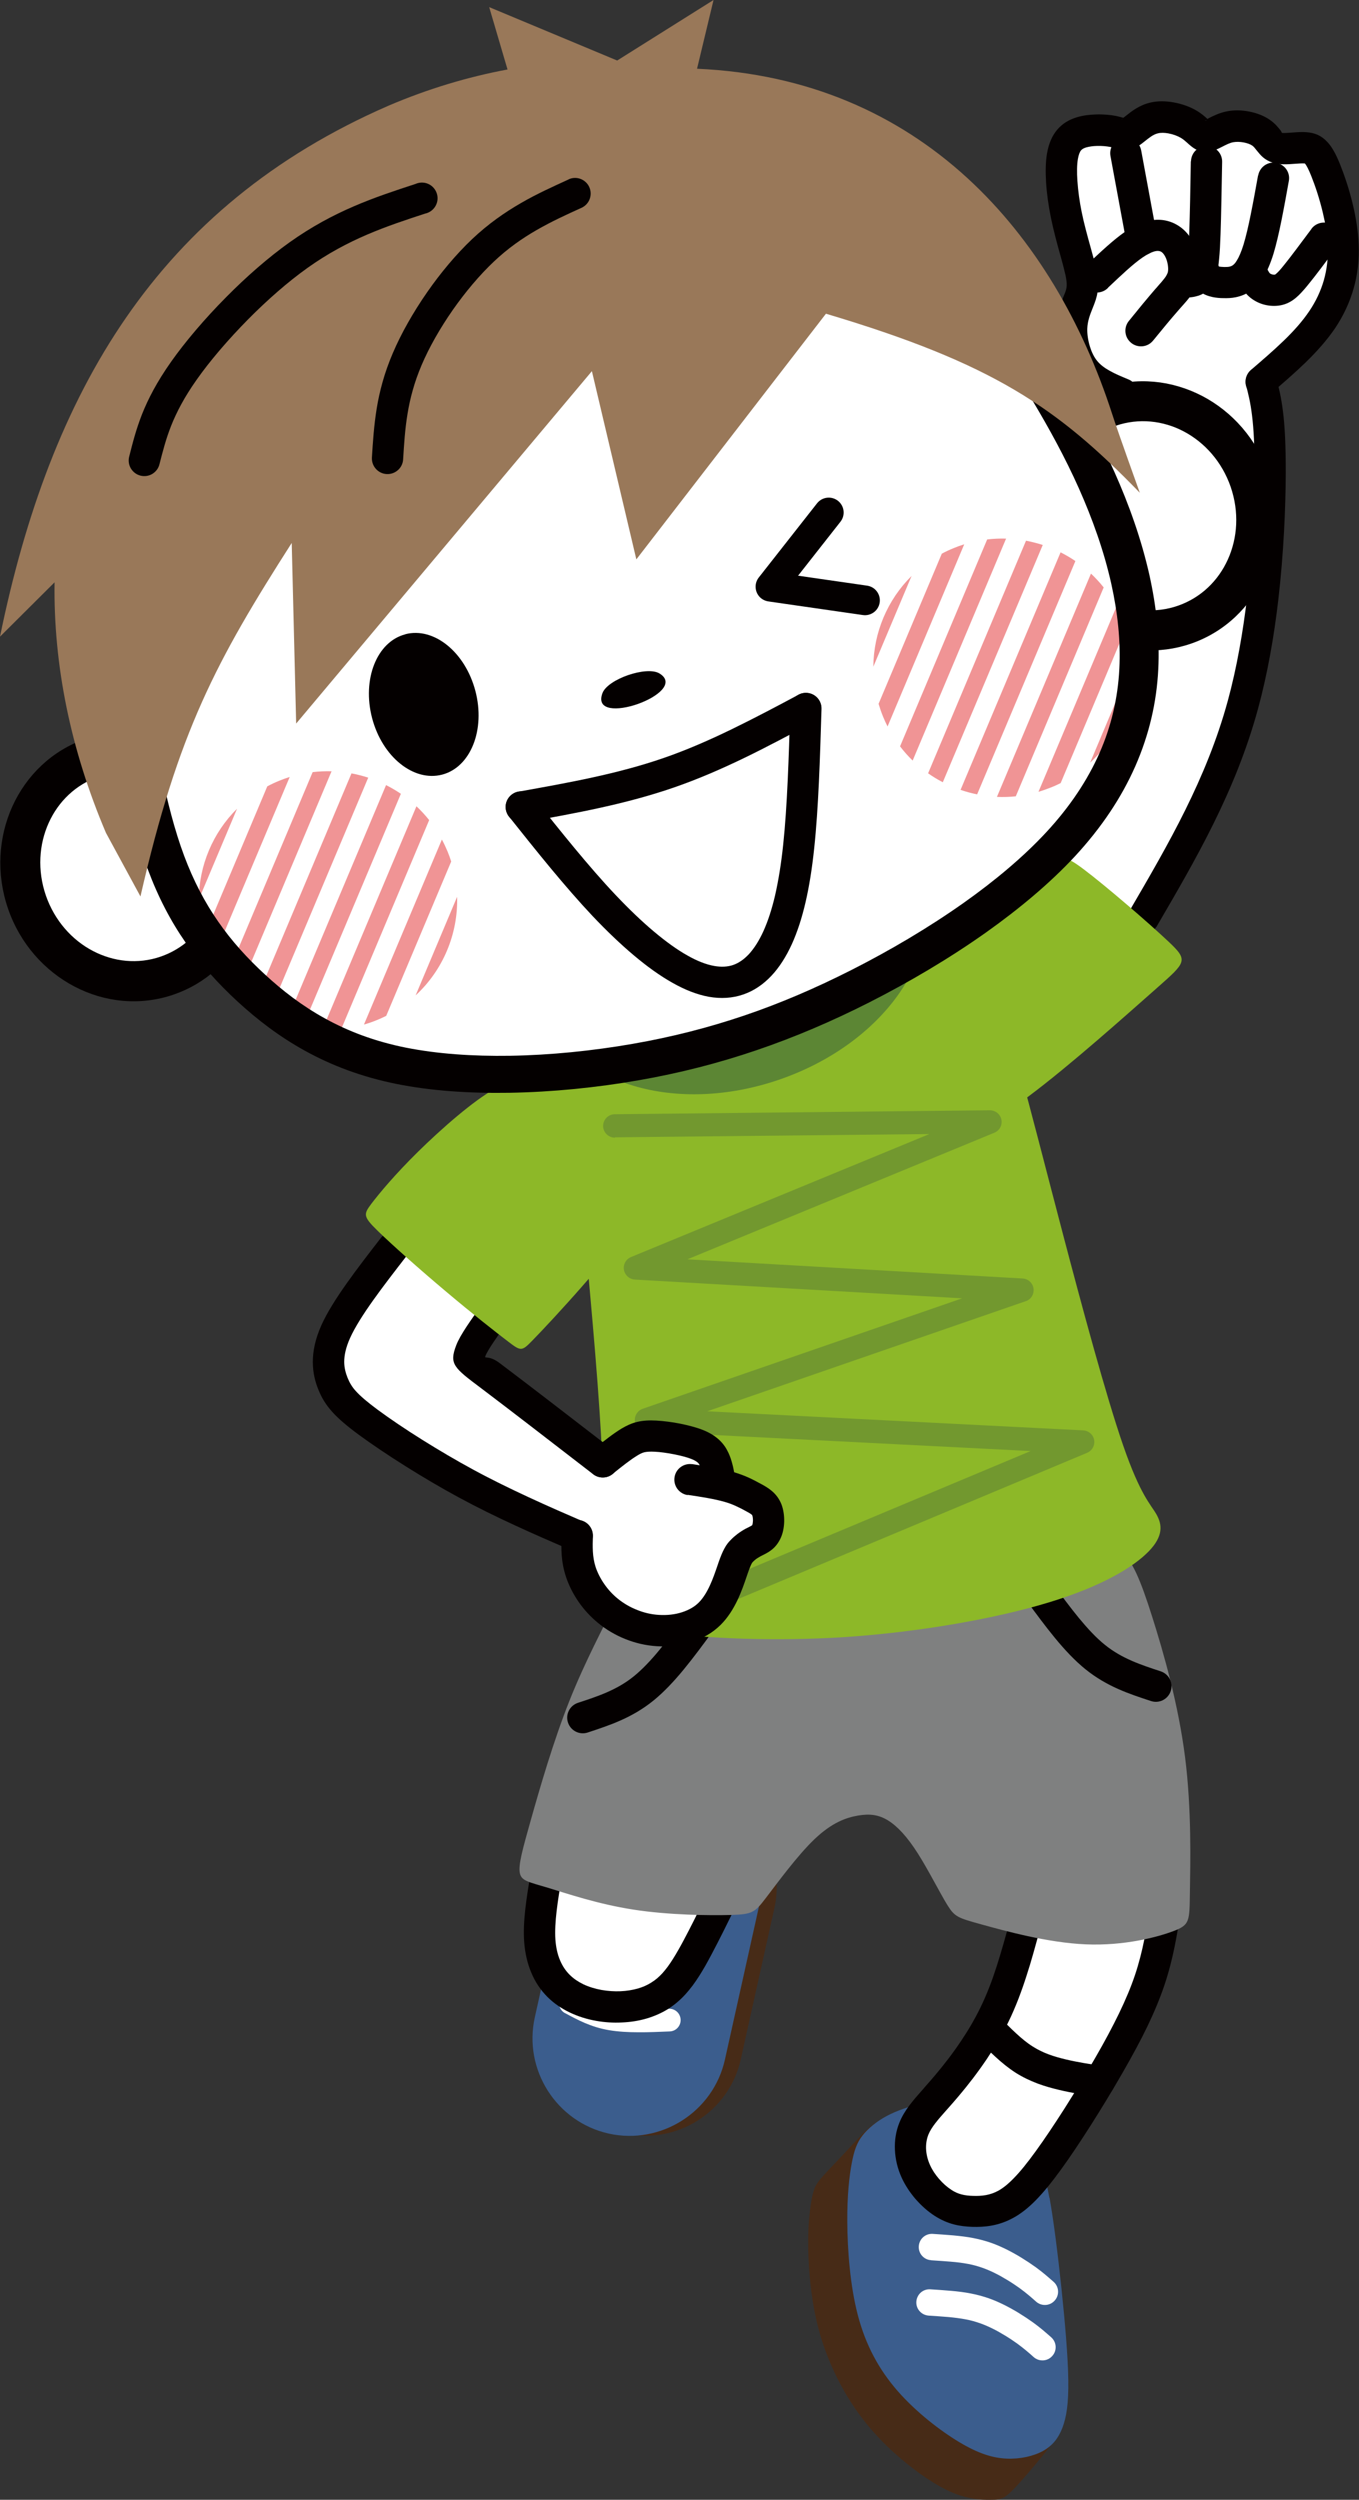 <?xml version="1.0" encoding="UTF-8"?>
<svg id="_レイヤー_2" data-name="レイヤー 2" xmlns="http://www.w3.org/2000/svg" viewBox="0 0 162.35 298.57">
  <rect x="0" y="0" width="162.35" height="298.57" fill="#333333" stroke="none"/>
  <defs>
    <style>
      .cls-1 {
        fill: #3b5d8d;
      }

      .cls-1, .cls-2, .cls-3, .cls-4, .cls-5, .cls-6, .cls-7, .cls-8, .cls-9, .cls-10, .cls-11, .cls-12 {
        stroke-width: 0px;
      }

      .cls-1, .cls-3, .cls-4, .cls-6, .cls-7, .cls-8, .cls-10, .cls-11, .cls-12 {
        fill-rule: evenodd;
      }

      .cls-2, .cls-3 {
        fill: #040000;
      }

      .cls-4 {
        fill: #997859;
      }

      .cls-5, .cls-6 {
        fill: #fff;
      }

      .cls-7 {
        fill: #8db828;
      }

      .cls-8 {
        fill: #f09495;
      }

      .cls-9 {
        fill: #72982f;
      }

      .cls-10 {
        fill: #5c8634;
      }

      .cls-11 {
        fill: #7f8080;
      }

      .cls-12 {
        fill: #472b17;
      }
    </style>
  </defs>
  <g id="_レイヤー_1-2" data-name="レイヤー 1">
    <g>
      <path class="cls-12" d="M83.68,214.03h0c6.24,1.39,10.22,7.63,8.83,13.88l-4.02,18.07c-1.39,6.24-7.63,10.22-13.88,8.83h0c-6.24-1.39-10.22-7.63-8.83-13.88l4.02-18.07c1.39-6.24,7.63-10.21,13.88-8.83h0Z"/>
      <path class="cls-1" d="M81.79,214.05h0c6.24,1.39,10.22,7.63,8.83,13.88l-4.02,18.07c-1.39,6.24-7.63,10.21-13.88,8.83h0c-6.24-1.39-10.22-7.63-8.83-13.88l4.02-18.07c1.39-6.24,7.63-10.22,13.88-8.83h0Z"/>
      <path class="cls-5" d="M67.5,240.45c-.66-.36-.91-1.18-.56-1.84.35-.66,1.18-.91,1.84-.55,1.35.72,2.69,1.45,4.45,1.75.91.16,1.95.21,3.05.21,1.18,0,2.4-.05,3.62-.1.75-.03,1.38.55,1.41,1.3.03.75-.55,1.38-1.3,1.41-1.28.05-2.55.11-3.73.1-1.26,0-2.45-.07-3.51-.25-2.18-.37-3.73-1.21-5.27-2.04h0Z"/>
      <path class="cls-5" d="M68.84,234.42c-.66-.35-.91-1.18-.55-1.84.35-.66,1.18-.91,1.84-.56,1.35.73,2.69,1.45,4.45,1.75.91.16,1.95.21,3.05.21,1.18,0,2.4-.04,3.62-.1.75-.03,1.38.55,1.41,1.3.03.75-.55,1.38-1.3,1.41-1.28.05-2.55.11-3.73.1-1.26,0-2.45-.07-3.51-.25-2.18-.37-3.73-1.21-5.27-2.04h0Z"/>
      <path class="cls-12" d="M125.57,292.02c-.76,1-1.97,2.46-2.98,3.62-1,1.16-1.79,2.03-2.4,2.47-.61.44-1.04.46-2,.46-.97,0-2.48-.05-4.39-.85s-4.21-2.37-6.32-4.18c-2.11-1.81-4.02-3.87-5.69-6.42-1.67-2.55-3.09-5.61-3.95-8.76-.86-3.16-1.17-6.42-1.26-8.89-.09-2.47.03-4.13.17-5.34.14-1.21.29-1.95.47-2.49.17-.54.36-.89.98-1.6.62-.71,1.68-1.79,2.66-2.84.98-1.05,1.89-2.06,2.56-2.7.68-.64,1.12-.91,1.62-1.21.5-.29,1.07-.6,1.66-.52.59.08,1.22.55,4.62,6.75,3.4,6.2,9.58,18.12,12.64,24.15,3.06,6.03,3.01,6.17,2.84,6.51-.17.34-.47.87-1.23,1.87h0Z"/>
      <path class="cls-1" d="M125.38,262.49c.47,2.6.99,6.71,1.42,10.79.43,4.09.78,8.15.82,10.98.04,2.83-.22,4.45-.7,5.7-.48,1.25-1.18,2.14-2.31,2.77-1.14.63-2.72.99-4.36.92-1.64-.07-3.35-.59-5.64-1.96-2.29-1.37-5.17-3.59-7.4-6.14-2.22-2.56-3.79-5.44-4.73-9.03-.94-3.59-1.24-7.88-1.26-11.13s.24-5.46.53-7.01.62-2.46,1.29-3.32c.67-.86,1.68-1.68,2.89-2.33,1.21-.64,2.61-1.12,3.95-1.42,1.34-.31,2.62-.46,3.9-.38,1.29.08,2.59.38,3.92,1.1,1.33.72,2.7,1.85,3.76,2.86,1.06,1.02,1.82,1.92,2.41,2.92.59,1,1.02,2.09,1.49,4.69h0Z"/>
      <path class="cls-5" d="M111.23,269.95c-.87-.05-1.53-.8-1.47-1.67.06-.87.8-1.53,1.67-1.47.77.05,1.54.1,2.46.18.82.08,1.63.17,2.38.32.79.15,1.5.35,2.16.58.65.23,1.28.51,1.92.83.59.3,1.16.62,1.68.94.6.37,1.17.75,1.66,1.1.9.65,1.54,1.22,2.19,1.79h0s0,0,0,0h0c.65.59.7,1.58.11,2.23-.58.65-1.58.7-2.23.11h0c-.56-.5-1.12-.99-1.94-1.59-.43-.31-.92-.64-1.45-.96-.48-.29-.98-.58-1.45-.81-.49-.25-1-.47-1.56-.67-.54-.19-1.1-.35-1.7-.46-.63-.12-1.33-.21-2.08-.27-.65-.06-1.51-.11-2.37-.17h0Z"/>
      <path class="cls-5" d="M110.94,276.57c-.87-.06-1.53-.8-1.47-1.67.06-.87.8-1.53,1.67-1.47.77.05,1.54.1,2.46.18.82.07,1.63.17,2.38.32.79.15,1.5.35,2.16.58.65.23,1.28.51,1.92.83.59.3,1.16.62,1.68.94.6.37,1.17.75,1.66,1.1.9.65,1.54,1.22,2.19,1.79h0s0,0,0,0h0c.65.59.7,1.59.11,2.23-.58.65-1.58.7-2.23.11h0c-.56-.5-1.12-.99-1.94-1.59-.43-.31-.92-.64-1.45-.96-.48-.29-.98-.58-1.45-.81-.49-.25-1-.47-1.56-.67-.54-.19-1.1-.35-1.7-.46-.63-.12-1.33-.21-2.08-.28-.65-.06-1.51-.11-2.37-.17h0Z"/>
      <path class="cls-6" d="M65.95,220.56c-.38,2.05-.93,5.73-1.05,8.46-.12,2.73.18,4.5.67,6.01.49,1.51,1.18,2.76,2.64,3.5,1.46.73,3.71.95,5.51,1.05,1.8.1,3.16.07,4.54-.85,1.39-.92,2.8-2.75,4.33-5.39s3.16-6.09,3.84-7.82c.68-1.72.4-1.72-3.03-2.74-3.44-1.02-10.03-3.05-13.44-3.86-3.41-.81-3.63-.4-4.01,1.65h0Z"/>
      <path class="cls-6" d="M123.47,228.38c-1.51,2.12-2.72,6.36-4.75,10.58-2.04,4.22-4.9,8.42-6.62,10.96-1.73,2.54-2.33,3.43-2.59,4.72-.26,1.29-.19,2.99.39,4.46.58,1.48,1.67,2.74,2.8,3.54,1.13.8,2.31,1.14,3.56,1.16,1.25.03,2.58-.26,4.09-1.27,1.51-1.02,3.2-2.76,5.25-5.53,2.05-2.78,4.47-6.58,6.4-9.93,1.93-3.35,3.37-6.26,4.5-9.39,1.12-3.13,1.92-6.5,1.9-8.47-.02-1.97-.86-2.55-2.63-2.81-1.77-.26-4.46-.21-6.72-.18-2.25.03-4.07.03-5.58,2.15h0Z"/>
      <path class="cls-2" d="M120.61,229.56c.27-.99,1.29-1.58,2.29-1.31.99.27,1.58,1.29,1.31,2.29-.51,1.85-1.01,3.71-1.59,5.48-.6,1.87-1.29,3.7-2.13,5.43-.75,1.54-1.65,3.04-2.58,4.44-1.15,1.71-2.34,3.23-3.39,4.47-.53.63-.95,1.1-1.33,1.53-.03.03-.06.06-.09.1-1.04,1.17-1.83,2.07-2.19,2.96-.21.53-.3,1.11-.28,1.7.03.65.19,1.31.47,1.93.26.59.64,1.15,1.06,1.64.48.56,1.01,1.02,1.51,1.34.42.28.82.44,1.21.54.43.11.88.16,1.36.17.5.02,1.02,0,1.53-.09.49-.09.99-.25,1.5-.53.54-.3,1.13-.76,1.82-1.47.75-.76,1.6-1.8,2.64-3.24,1.07-1.47,2.26-3.26,3.45-5.12h0c1.33-2.1,2.63-4.24,3.71-6.12,1.08-1.87,2.01-3.61,2.81-5.26.77-1.6,1.4-3.09,1.88-4.52.97-2.88,1.4-5.63,1.82-8.38.16-1.02,1.11-1.71,2.12-1.56,1.02.16,1.71,1.11,1.56,2.12-.45,2.91-.91,5.83-1.97,8.99-.54,1.6-1.22,3.23-2.05,4.96-.81,1.68-1.79,3.49-2.94,5.49-1.2,2.09-2.53,4.28-3.79,6.26h0s0,0,0,0c-1.28,2.01-2.52,3.87-3.57,5.31-1.13,1.56-2.11,2.75-3,3.66-.94.96-1.81,1.63-2.68,2.11-.91.5-1.79.79-2.63.94-.82.15-1.59.17-2.31.15-.74-.03-1.45-.1-2.18-.29-.76-.2-1.52-.52-2.31-1.03-.78-.5-1.58-1.2-2.3-2.03-.64-.75-1.22-1.61-1.65-2.56-.47-1.04-.74-2.16-.79-3.29-.05-1.12.12-2.23.54-3.26.59-1.45,1.57-2.58,2.86-4.03.03-.04.06-.07.09-.11.42-.48.88-.99,1.27-1.46.99-1.17,2.1-2.58,3.14-4.14.83-1.23,1.63-2.58,2.32-4,.78-1.6,1.4-3.25,1.94-4.93.57-1.78,1.06-3.55,1.54-5.32h0Z"/>
      <path class="cls-2" d="M116.68,243.46c-.72-.73-.71-1.91.02-2.64.73-.72,1.91-.71,2.64.02.68.69,1.35,1.38,2.06,2.03.64.59,1.29,1.13,1.94,1.54.64.41,1.29.72,1.94.96.66.25,1.37.44,2.08.61,1.43.34,2.84.55,4.25.77,1.02.15,1.72,1.11,1.57,2.12-.15,1.02-1.11,1.72-2.13,1.57-1.47-.22-2.94-.45-4.54-.83-.8-.19-1.65-.42-2.54-.75-.9-.34-1.79-.76-2.66-1.31-.85-.55-1.66-1.21-2.45-1.94-.73-.67-1.46-1.41-2.19-2.16h0Z"/>
      <path class="cls-2" d="M63.42,223.62c.18-1.02,1.15-1.69,2.17-1.51,1.02.18,1.69,1.15,1.51,2.17h0s-.01.07-.02.1c-.44,2.62-.87,5.24-.73,7.29.07.93.25,1.75.55,2.45.28.68.67,1.26,1.15,1.74.46.46,1.01.83,1.6,1.12.69.33,1.45.56,2.23.7.76.13,1.52.18,2.24.15.75-.03,1.46-.15,2.1-.33.58-.17,1.1-.4,1.59-.71.49-.3.92-.67,1.32-1.11.43-.47.85-1.05,1.26-1.7.44-.7.87-1.46,1.29-2.25.84-1.57,1.76-3.43,2.67-5.29.06-.12.13-.23.21-.33.53-.69,1.5-.93,2.3-.53.81.4,1.19,1.31.97,2.15-.03.12-.08.24-.13.36-.89,1.81-1.79,3.63-2.73,5.4-.47.89-.94,1.73-1.42,2.48-.51.81-1.06,1.56-1.67,2.23-.64.7-1.34,1.29-2.1,1.77-.76.47-1.6.84-2.54,1.12-.92.27-1.92.43-2.96.47-1,.05-2.04-.01-3.04-.19-1.1-.19-2.19-.53-3.21-1.02-.97-.47-1.87-1.08-2.63-1.84-.82-.82-1.48-1.8-1.95-2.95-.45-1.08-.73-2.29-.83-3.62-.18-2.48.29-5.32.77-8.17,0-.04.01-.09.02-.13h0Z"/>
      <path class="cls-6" d="M135.79,110.66c1.4-2.2,3.96-6.21,5.99-10.07,2.03-3.86,3.54-7.57,4.8-11.26,1.25-3.69,2.24-7.35,3.13-11.38.89-4.03,1.69-8.41,1.97-13.15.28-4.73.03-9.81-.22-13.07-.26-3.26-.53-4.69-.56-5.63-.03-.94.18-1.37,1.24-2.2s2.95-2.03,4.53-3.77c1.58-1.73,2.85-3.98,3.33-6.54.49-2.56.2-5.42-.2-7.68-.4-2.26-.92-3.91-1.44-5.14-.52-1.23-1.05-2.05-1.58-2.49-.52-.44-1.03-.52-1.59-.54-.55-.02-1.16.02-1.77-.12s-1.23-.46-1.99-.89c-.76-.43-1.67-.98-2.69-1.17-1.01-.19-2.13-.02-2.84.14-.71.16-1.01.3-1.5.23-.49-.07-1.17-.37-2.07-.72s-2.02-.76-3.06-.83c-1.04-.07-2,.21-2.87.54-.87.33-1.66.71-2.53.83-.87.12-1.83-.02-2.81.05-.97.06-1.96.33-2.62.72-.66.39-1.01.92-1.22,1.88-.21.97-.29,2.38-.1,4.23.18,1.85.62,4.12.99,5.82.37,1.7.66,2.81.8,3.92.13,1.1.1,2.2-.28,3.71-.38,1.51-1.11,3.43-.95,5.05.16,1.62,1.2,2.94,2.23,3.81,1.03.87,2.05,1.29,2.99,1.65.95.36,1.83.65,2.96,1.02,1.13.37,2.5.81,4.5,1.8,2,.98,4.62,2.51,6.06,4.48,1.44,1.98,1.71,4.41,1.74,6.74.04,2.33-.16,4.55-.95,6.54-.79,1.99-2.19,3.73-4,5.07-1.81,1.34-4.04,2.27-5.3,2.96-1.27.7-1.58,1.16-1.87,2.25-.29,1.09-.57,2.8-1.32,5.97-.76,3.17-1.99,7.8-3.84,11.33-1.85,3.53-4.33,5.95-5.47,7.44-1.15,1.49-.97,2.05.1,3.56,1.07,1.51,3.04,3.97,4.58,5.44,1.54,1.48,2.67,1.97,3.36,2.03.69.06.94-.33,2.34-2.53h0Z"/>
      <path class="cls-2" d="M138.12,110.72c-.55.87-1.71,1.12-2.57.57-.85-.54-1.11-1.65-.61-2.51h0c4.59-7.87,9.19-15.74,11.74-25.09,1.08-3.96,1.82-8.26,2.31-12.41.67-5.65.87-10.92.89-14.7.01-3.23-.11-5.37-.31-6.97-.19-1.58-.45-2.56-.7-3.55-.25-1,.35-2.01,1.34-2.26,1-.25,2.01.35,2.26,1.34.3,1.16.59,2.31.8,4.02.21,1.68.34,3.96.33,7.44-.02,3.94-.23,9.39-.9,15.13-.5,4.26-1.27,8.73-2.42,12.95-2.7,9.88-7.41,17.93-12.11,25.99h0s-.04.06-.04.06h0Z"/>
      <path class="cls-2" d="M151.87,47.02c-.78.67-1.96.58-2.63-.21-.67-.78-.58-1.96.21-2.63,1.35-1.16,2.71-2.33,3.92-3.5,1.17-1.13,2.22-2.3,3.04-3.52.79-1.17,1.37-2.4,1.74-3.69.37-1.3.53-2.67.47-4.12-.05-1.28-.28-2.64-.59-3.94-.4-1.71-.94-3.28-1.38-4.38-.33-.82-.57-1.29-.77-1.51h0s-.01,0-.05,0c-.27-.02-.69.01-1.12.04-.89.07-1.8.14-2.66-.13-1.02-.33-1.46-.89-1.95-1.5-.16-.21-.34-.43-.5-.54-.24-.17-.62-.3-1.04-.38-.43-.08-.87-.09-1.25-.02-.41.08-.85.3-1.23.5-.64.33-1.19.6-1.94.62-1.12.02-1.64-.45-2.33-1.07-.21-.19-.46-.41-.75-.58-.4-.23-.93-.43-1.49-.53-.45-.08-.89-.1-1.26,0-.53.12-1.08.56-1.51.91-.3.24-.56.45-.91.65-1.15.66-1.76.48-2.71.2-.14-.04-.3-.09-.55-.14-.43-.08-1-.14-1.58-.12-.45.01-.91.07-1.3.18-.26.08-.47.19-.6.34-.16.19-.29.52-.38,1.03-.12.69-.13,1.6-.06,2.62.08,1.17.25,2.44.5,3.67.29,1.44.7,2.92,1.06,4.21.27.98.51,1.86.65,2.46.01.06.02.11.03.17.19.91.25,1.61.22,2.23-.04.73-.19,1.3-.43,1.93-.1.27-.16.41-.22.56h0s0,0,0,0c-.27.68-.6,1.49-.63,2.42-.02.65.09,1.41.32,2.15.19.63.47,1.22.84,1.68.38.48.9.86,1.49,1.19.64.37,1.46.71,2.28,1.05.95.4,1.4,1.49,1,2.45-.4.95-1.49,1.4-2.45,1-.88-.37-1.77-.74-2.68-1.26-.96-.55-1.85-1.22-2.57-2.13-.67-.85-1.16-1.86-1.48-2.89-.35-1.13-.5-2.31-.48-3.33.04-1.65.5-2.79.89-3.74h0c.08-.21.16-.4.19-.47.11-.29.18-.54.19-.83.02-.31-.03-.71-.14-1.26-.02-.05-.03-.1-.04-.15-.16-.71-.36-1.45-.59-2.27-.37-1.32-.79-2.85-1.12-4.47-.29-1.43-.49-2.87-.57-4.17-.08-1.29-.06-2.49.11-3.47.21-1.21.62-2.13,1.22-2.84.64-.75,1.43-1.21,2.37-1.49.7-.21,1.49-.31,2.26-.33.89-.03,1.75.05,2.39.18.31.06.61.15.87.22,0,0,0,0,0,0h0c.08-.05.17-.12.27-.2.72-.58,1.64-1.31,2.97-1.62.88-.21,1.85-.19,2.78-.02,1.01.18,1.99.54,2.71.97.59.34.99.7,1.33,1.01.03-.02.07-.05.12-.08.6-.3,1.29-.65,2.19-.83.85-.17,1.78-.15,2.65.02.92.17,1.81.52,2.47.98.63.44.98.87,1.31,1.29.12.15.1.25.17.28.14.04.69,0,1.23-.04.57-.04,1.14-.09,1.7-.04.98.08,1.75.38,2.49,1.18h0s0,0,0,0c.54.58,1,1.4,1.5,2.64.5,1.24,1.11,3,1.56,4.93.35,1.48.61,3.08.67,4.64.08,1.84-.12,3.6-.6,5.27-.48,1.68-1.22,3.27-2.23,4.77-.98,1.44-2.2,2.8-3.54,4.1-1.3,1.26-2.7,2.46-4.09,3.66h0ZM144.05,14.4c.05,0,.07-.02.1-.05-.15.03-.33.06-.1.05h0ZM134.02,14.26s.09-.06.17-.13h0s-.38.25-.18.13h0Z"/>
      <path class="cls-2" d="M132.36,34.39c-.73.73-1.91.73-2.64,0-.73-.73-.73-1.91,0-2.64h0s.09-.09.13-.12c1.59-1.51,3.18-3,4.57-3.96.8-.55,1.55-.92,2.26-1.15.82-.26,1.57-.33,2.29-.23.76.11,1.46.4,2.08.86.58.43,1.06,1,1.44,1.7.36.66.62,1.45.74,2.24.12.76.11,1.57-.08,2.31-.33,1.37-1.08,2.21-2.03,3.27-.03.03-.06.07-.09.1l-.2.23h0c-.55.63-1.03,1.19-1.46,1.71h0c-.82,1-1.22,1.48-1.62,1.97-.65.8-1.82.92-2.62.27-.8-.65-.92-1.82-.27-2.62.7-.85,1.4-1.72,1.63-2h0s0,0,0,0c.62-.75,1.16-1.38,1.52-1.8h0s0,0,0,0l.21-.23s.06-.07.09-.11c.61-.69,1.09-1.22,1.2-1.67.06-.24.05-.55,0-.88-.06-.38-.17-.74-.33-1.03-.12-.22-.25-.38-.39-.49-.1-.08-.22-.12-.35-.14-.18-.03-.39,0-.64.08-.36.12-.79.34-1.29.68-1.16.79-2.63,2.19-4.11,3.59-.02.02-.04.04-.05.05h0Z"/>
      <path class="cls-2" d="M132.66,18.64c-.19-1.01.48-1.98,1.5-2.17,1.01-.19,1.98.48,2.17,1.5l1.91,10.33c.19,1.01-.49,1.98-1.5,2.17-1.01.19-1.98-.48-2.17-1.5l-1.91-10.33h0Z"/>
      <path class="cls-2" d="M142.28,19.27c.02-1.03.86-1.85,1.89-1.83,1.03.02,1.85.86,1.83,1.89-.06,3.2-.11,6.39-.19,8.65-.04,1.17-.09,2.13-.17,2.93h0s0,0,0,0c-.08.89-.2,1.58-.37,2.11-.24.76-.6,1.29-1.02,1.67-.47.43-.97.62-1.46.73-.69.16-1.26.12-1.83.08-.03,0-.06,0-.09,0h0c-1.02-.11-1.76-1.04-1.65-2.06.11-1.01,1.01-1.74,2.01-1.66.18.01.36.02.5.02.08-.29.14-.7.19-1.24h0c.07-.7.11-1.6.15-2.72.08-2.33.14-5.45.19-8.58h0Z"/>
      <path class="cls-2" d="M150.31,20.95c.18-1.01,1.15-1.69,2.16-1.5s1.69,1.15,1.5,2.16c-.29,1.61-.58,3.22-.88,4.71-.31,1.53-.63,2.92-.96,4-.37,1.2-.77,2.09-1.18,2.76-.49.79-1.02,1.31-1.57,1.69-.57.39-1.16.61-1.74.73-.52.11-1,.12-1.46.11-.45,0-.9-.04-1.33-.13-.56-.12-1.09-.33-1.55-.68-.48-.37-.8-.82-1.03-1.31-.02-.04-.04-.09-.06-.13-.14-.3-.24-.62-.35-.94-.32-.97.21-2.03,1.18-2.35.98-.32,2.03.21,2.35,1.18.06.19.12.37.2.54l.02.04c.18.04.4.05.63.06.23,0,.45,0,.64-.04.12-.03.25-.07.38-.16.15-.1.32-.28.5-.58.26-.42.52-1.02.79-1.88.3-.98.59-2.24.87-3.63.29-1.43.58-3.04.87-4.64h0Z"/>
      <path class="cls-2" d="M156.66,27.34c.61-.83,1.78-1,2.61-.39.83.61,1,1.78.39,2.61-.73.98-1.46,1.97-1.86,2.49-.56.74-1.11,1.45-1.62,2.07-.52.63-.95,1.1-1.38,1.46-.58.48-1.14.75-1.79.88-.61.12-1.29.1-1.93-.06-.62-.15-1.22-.45-1.73-.86-.5-.41-.86-.91-1.15-1.45-.25-.47-.41-.88-.58-1.3-.38-.96.1-2.04,1.06-2.42.96-.37,2.04.1,2.42,1.06.13.34.27.68.39.9.08.15.16.27.23.33.06.05.15.09.27.12.11.03.22.04.3.02.04,0,.09-.04.16-.1.22-.18.5-.49.87-.95.38-.46.91-1.15,1.52-1.96.77-1.02,1.31-1.75,1.84-2.46h0Z"/>
      <path class="cls-11" d="M73.31,191.8c-1.13,2.42-3.38,6.54-5.3,11.38-1.92,4.84-3.52,10.39-4.56,14.07-1.04,3.68-1.54,5.5-1.35,6.46.19.96,1.07,1.07,3.35,1.76,2.28.69,5.96,1.95,10.22,2.61,4.26.66,9.1.71,11.65.64,2.56-.08,2.84-.28,4.18-2.04,1.35-1.76,3.76-5.07,5.82-7.03,2.06-1.96,3.76-2.56,5.16-2.8,1.4-.24,2.48-.12,3.61.58,1.13.7,2.3,1.96,3.57,3.96,1.27,2,2.64,4.73,3.52,6.15.88,1.42,1.26,1.53,4.04,2.3,2.78.77,7.94,2.2,12.51,2.39,4.56.19,8.52-.85,10.47-1.59,1.95-.74,1.9-1.18,1.95-4.62.05-3.44.22-9.87-.58-16.16-.8-6.29-2.56-12.45-3.93-16.77-1.37-4.31-2.36-6.79-3.9-8.03-1.54-1.24-3.63-1.24-11.27-.74-7.64.49-20.83,1.48-29.05,2.01-8.22.52-11.46.58-13.8.77-2.34.19-3.77.52-4.48,1.04-.71.52-.71,1.24-1.84,3.66h0Z"/>
      <path class="cls-2" d="M122.73,191.33c-.61-.83-.43-2,.4-2.61.83-.61,2-.43,2.61.4,1.07,1.46,2.14,2.91,3.17,4.16,1.02,1.23,2.04,2.34,3.09,3.18,2.04,1.65,4.35,2.4,6.66,3.16.98.32,1.52,1.37,1.2,2.35-.32.98-1.37,1.52-2.35,1.2-2.63-.86-5.27-1.73-7.84-3.8-1.26-1.02-2.46-2.3-3.63-3.72-1.15-1.4-2.23-2.86-3.3-4.32h0Z"/>
      <path class="cls-2" d="M84.98,195.09c.61-.83.43-2-.4-2.61-.83-.61-2-.43-2.61.4-1.07,1.45-2.14,2.91-3.17,4.16-1.01,1.23-2.04,2.33-3.09,3.18-2.04,1.65-4.35,2.4-6.66,3.16-.98.32-1.52,1.37-1.2,2.35.32.98,1.37,1.52,2.35,1.2,2.63-.87,5.27-1.73,7.84-3.8,1.26-1.02,2.46-2.3,3.63-3.72,1.15-1.4,2.23-2.86,3.3-4.32h0Z"/>
      <path class="cls-7" d="M69.45,127.07c-1.14.83-1.12,3.05-.52,10.13.6,7.08,1.78,19.02,2.45,27.93.67,8.91.84,14.79.7,18.31-.14,3.52-.58,4.67-.77,5.83-.19,1.15-.14,2.31.69,3.3.82.99,2.42,1.81,7.31,2.45,4.89.63,13.08,1.07,21.74.5,8.66-.58,17.78-2.17,24.21-4.12,6.43-1.95,10.17-4.26,11.96-6.1s1.62-3.22.93-4.43-1.9-2.25-3.96-8.19c-2.06-5.94-4.97-16.77-7.21-25.29-2.24-8.53-3.81-14.75-5.14-19.51-1.33-4.76-2.43-8.06-3.89-10.39-1.45-2.33-3.27-3.71-4.34-4.31-1.07-.6-1.4-.43-3.84.82-2.43,1.25-6.97,3.58-11.85,5.51-4.88,1.93-10.1,3.47-13.95,4.72-3.85,1.25-6.34,2.2-8.72,2.4-2.39.2-4.67-.37-5.81.46h0Z"/>
      <path class="cls-10" d="M82.11,96.98c12.33-4.25,24.79-.53,27.83,8.29,3.04,8.83-4.49,19.42-16.82,23.67-12.33,4.25-24.79.53-27.83-8.29-3.04-8.83,4.49-19.42,16.82-23.67h0Z"/>
      <path class="cls-7" d="M129.47,103.83c2.58,1.94,7.69,6.34,10.11,8.62,2.42,2.28,2.14,2.45-1.4,5.58-3.55,3.13-10.36,9.23-15.31,12.92-4.95,3.68-8.03,4.95-9.73,4.95s-2.03-1.27-2.28-4.99c-.25-3.72-.41-9.9-.33-13.09.09-3.19.43-3.38.77-3.58.34-.2.69-.4,2.08-1.21,1.39-.81,3.83-2.24,6.24-4.03,2.41-1.79,4.81-3.94,6.02-5.27,1.21-1.33,1.25-1.84,3.83.1h0Z"/>
      <path class="cls-6" d="M60.65,155.74c-1.07,1.16-2.75,3.37-3.52,4.71-.78,1.34-.65,1.81,1.65,3.77,2.3,1.96,6.78,5.41,9.35,7.39,2.57,1.98,3.22,2.49,4.03,2.47.8-.01,1.75-.55,2.67-1.06.92-.51,1.79-1.01,3.12-1.11,1.33-.1,3.12.18,4.47.79,1.36.61,2.29,1.56,2.8,2.25.51.7.61,1.15,1.33,1.76.72.61,2.08,1.38,3.03,2.02.95.63,1.49,1.13,1.75,1.83.26.69.23,1.57-.16,2.29-.39.72-1.16,1.29-1.75,2.22-.59.93-1.02,2.21-1.84,3.62-.82,1.41-2.04,2.94-3.57,4.11-1.54,1.16-3.4,1.96-5.46,1.74-2.06-.22-4.3-1.46-5.86-2.75-1.56-1.3-2.42-2.65-2.93-3.69-.5-1.04-.64-1.76-.71-2.48-.07-.73-.07-1.46-1.1-2.2-1.03-.73-3.07-1.46-6.89-3.48-3.82-2.02-9.41-5.34-13.21-7.91-3.8-2.57-5.8-4.41-6.93-5.94-1.13-1.53-1.38-2.75-1.4-4.01-.02-1.26.18-2.56.87-3.95.68-1.39,1.83-2.87,3.66-5.04,1.83-2.17,4.33-5.03,5.85-6.35,1.53-1.32,2.08-1.1,4.04.42,1.96,1.53,5.35,4.36,6.8,5.83s.99,1.58-.08,2.74h0Z"/>
      <path class="cls-9" d="M73.46,135.88c-.77,0-1.4-.62-1.41-1.39,0-.77.61-1.4,1.38-1.41l44.82-.47c.77,0,1.4.61,1.41,1.38,0,.59-.35,1.09-.87,1.3h0s-36.67,15.12-36.67,15.12l40.04,2.29c.77.04,1.36.7,1.32,1.47-.03.62-.46,1.12-1.03,1.27l-37.96,13.12,44.91,2.28c.77.04,1.37.69,1.33,1.46-.03.56-.38,1.02-.86,1.22h0s-42.87,17.96-42.87,17.96c-.71.3-1.53-.04-1.83-.76-.29-.71.04-1.53.76-1.83l37.19-15.58-45.96-2.33h0c-.55-.03-1.06-.38-1.25-.94-.25-.73.14-1.52.87-1.78l38.16-13.19-39.1-2.24h0c-.52-.03-1-.35-1.22-.87-.29-.71.05-1.53.76-1.82l35.64-14.69-37.57.39h0Z"/>
      <path class="cls-2" d="M45.62,147.73c.63-.81,1.8-.96,2.62-.34.81.63.96,1.8.33,2.62-2.78,3.59-5.57,7.19-6.75,9.8-.51,1.14-.7,2.07-.7,2.84,0,.72.18,1.36.41,1.93.23.56.5,1.04.97,1.56.56.62,1.37,1.31,2.61,2.23,1.42,1.05,3.32,2.34,5.42,3.65,1.86,1.16,3.93,2.39,6.04,3.53,2.19,1.19,4.38,2.25,6.55,3.26,2.37,1.1,4.47,2.01,6.57,2.92.95.41,1.38,1.5.97,2.45-.41.94-1.5,1.38-2.45.97-2.31-1-4.61-2-6.66-2.95-2.24-1.03-4.49-2.13-6.76-3.36-2.09-1.13-4.24-2.4-6.25-3.66-2.24-1.4-4.22-2.75-5.67-3.81-1.46-1.08-2.45-1.93-3.17-2.73-.8-.89-1.28-1.71-1.66-2.65-.38-.93-.67-2.01-.67-3.33,0-1.27.28-2.71,1.02-4.37,1.35-3,4.27-6.77,7.2-10.55h0Z"/>
      <path class="cls-2" d="M73.2,176.03c-.79.66-1.96.55-2.62-.24-.66-.79-.55-1.96.24-2.62h0s.06-.05.09-.07c1.17-.94,2.34-1.87,3.32-2.46.62-.37,1.19-.64,1.89-.81.67-.16,1.38-.21,2.29-.16.86.05,1.91.18,2.9.38.93.19,1.86.43,2.6.72.91.35,1.55.78,2.04,1.24.53.5.84,1.02,1.08,1.53.2.43.34.87.45,1.29.12.44.17.73.21.95l.09.58c.07.44.06.36.06.39.15,1.02-.56,1.96-1.58,2.11-1.02.14-1.97-.56-2.11-1.59-.04-.25-.02-.19-.05-.34-.01-.07,0-.02-.09-.49-.04-.23-.09-.5-.14-.68-.05-.21-.13-.43-.23-.66-.07-.14-.15-.28-.26-.39-.16-.15-.41-.31-.83-.47-.51-.2-1.22-.38-1.97-.53-.86-.17-1.71-.29-2.37-.32-.54-.03-.92,0-1.21.06-.26.06-.52.19-.84.38-.86.52-1.89,1.34-2.92,2.17l-.03.03h0Z"/>
      <path class="cls-2" d="M57.66,155.67c.62-.82,1.78-.99,2.61-.37.81.61.98,1.76.39,2.58h0c-1.19,1.66-2.38,3.31-2.68,4.1-.14.36.37-.18,1.72.83l.54.41c2.88,2.17,7.86,6.01,12.85,9.86l.06.05c.81.63.96,1.8.34,2.62-.63.81-1.8.96-2.62.34l-.06-.05c-5.08-3.92-10.16-7.84-12.8-9.83l-.54-.41c-3.25-2.44-3.83-2.87-2.97-5.12.47-1.24,1.81-3.1,3.15-4.96h0l.02-.03h0Z"/>
      <path class="cls-2" d="M82.15,178.57c-.99-.15-1.69-1.05-1.58-2.05.11-1.03,1.04-1.76,2.06-1.65h0s.05,0,.07,0h0c1.73.27,3.46.53,4.86.93.75.22,1.39.46,1.93.71.5.23.97.48,1.39.71.46.25.87.48,1.28.82.51.42.92.94,1.2,1.65.23.6.34,1.35.32,2.07-.02.72-.17,1.46-.47,2.05-.58,1.18-1.41,1.6-2.18,1.98-.12.06-.17.08-.21.11h0,0c-.21.12-.37.22-.5.31-.13.1-.25.21-.36.32-.06.06-.11.12-.16.21-.11.21-.26.56-.47,1.17h0l-.14.41c-.55,1.61-1.37,4.03-3.1,5.75-.97.96-2.16,1.63-3.44,2.05-1.34.44-2.79.59-4.18.5-1.31-.08-2.57-.38-3.73-.84-1.21-.48-2.33-1.14-3.31-1.95-.9-.74-1.67-1.59-2.29-2.48-.68-.98-1.19-2.01-1.52-3-.62-1.86-.58-3.41-.53-4.95h0c0-1.03.84-1.87,1.87-1.87s1.87.84,1.87,1.87h0v.06c-.04,1.23-.08,2.47.33,3.72.22.65.57,1.36,1.04,2.03.43.62.97,1.22,1.6,1.73.66.54,1.45,1.01,2.32,1.35.82.33,1.7.54,2.6.59.95.06,1.92-.04,2.79-.33.76-.25,1.44-.62,1.96-1.14,1.11-1.1,1.76-3.02,2.2-4.3l.14-.41h0s0-.01,0-.01c.28-.8.5-1.32.71-1.71.27-.51.51-.79.79-1.07.22-.23.48-.46.78-.69.31-.23.64-.45.98-.63h0c.2-.1.24-.12.28-.14.23-.12.49-.25.51-.29.05-.11.08-.3.09-.52,0-.25-.02-.48-.08-.64-.01-.04-.04-.07-.09-.11-.15-.12-.41-.27-.7-.42-.32-.18-.68-.37-1.14-.58-.41-.19-.87-.37-1.41-.52-1.17-.34-2.78-.59-4.39-.83h0Z"/>
      <path class="cls-7" d="M59.18,130.01c-2.61,1.43-6.43,4.79-9.25,7.56-2.82,2.78-4.63,4.98-5.57,6.21-.93,1.24-.99,1.51.69,3.16,1.68,1.65,5.08,4.67,8.22,7.31,3.13,2.64,5.99,4.89,7.48,6.02,1.48,1.13,1.59,1.13,2.83-.14,1.24-1.27,3.6-3.79,5.99-6.52,2.39-2.72,4.81-5.63,5.97-7.71s1.06-3.33-.11-5.08c-1.16-1.75-3.39-4.01-3.91-6.01-.52-2,.66-3.75-.21-4.58-.87-.83-3.79-.75-5.96-.96-2.16-.21-3.56-.71-6.18.72h0Z"/>
      <path class="cls-6" d="M14.2,86.78c-1.62,1.51-4.31,2.8-6.39,4.62-2.09,1.83-3.57,4.19-4.48,5.84-.91,1.65-1.24,2.58-.99,4.59.25,2.01,1.07,5.08,2.42,7.61,1.35,2.53,3.22,4.51,4.76,5.66,1.54,1.15,2.75,1.48,4.31,1.65s3.49.16,4.92-.11c1.43-.28,2.36-.83,3.17-1.43.81-.6,1.49-1.25,2.03-1.24.54.01.94.69,3.48,2.61,2.55,1.92,7.24,5.08,12.33,7.53,5.09,2.45,10.58,4.17,17.82,4.54,7.25.37,16.25-.62,25.15-2.95,8.9-2.33,17.69-6,23.74-9.31,6.06-3.31,9.38-6.26,13.16-9.48,3.79-3.22,8.03-6.7,10.75-10.77,2.72-4.07,3.92-8.72,4.54-12.37.62-3.65.66-6.29,1.37-7.61.71-1.32,2.11-1.31,3.98-1.94,1.88-.63,4.24-1.89,6.26-3.99,2.02-2.1,3.7-5.03,3.87-8.14.16-3.11-1.19-6.38-2.8-8.71-1.61-2.33-3.48-3.7-6.07-4.28-2.6-.58-5.92-.37-8.27-.53-2.35-.17-3.73-.71-8.36-3.29-4.63-2.58-12.52-7.2-17.92-9.86-5.4-2.67-8.31-3.38-10.16-3.22-1.84.16-2.61,1.21-5.61,5.72-3,4.51-8.22,12.48-10.83,15.97-2.61,3.49-2.61,2.5-3.79-1.4-1.18-3.9-3.55-10.72-5.14-14.13-1.59-3.41-2.42-3.41-7.61,3.19-5.2,6.6-14.76,19.79-19.62,26.03-4.86,6.24-5.03,5.53-5.3,1.95-.27-3.57-.66-10-1.37-13.19-.71-3.19-1.76-3.13-5.25,1.65s-9.44,14.29-12.69,19.92c-3.25,5.62-3.79,7.36-5.41,8.87h0Z"/>
      <path class="cls-2" d="M126.87,49.16c1.4-1.22,3.04-2.19,4.87-2.82,4.04-1.39,8.28-.92,11.89.96,3.56,1.86,6.48,5.11,7.92,9.29,1.44,4.19,1.14,8.54-.51,12.2-1.67,3.71-4.73,6.7-8.77,8.09-1.92.66-3.89.9-5.81.77-.14-1.4-.38-2.96-.74-4.65l-.06-.26c.35.06.7.11,1.05.13,1.32.1,2.68-.06,4-.52,2.75-.95,4.83-2.99,5.97-5.52,1.17-2.58,1.37-5.68.34-8.68-1.04-3-3.11-5.31-5.62-6.63-2.46-1.29-5.36-1.61-8.11-.67-1.55.54-2.89,1.42-3.96,2.53-.16.16-.31.33-.45.5-.8-1.78-1.53-3.41-2.02-4.72h0Z"/>
      <path class="cls-2" d="M15.82,87.46c-1.86-.1-3.74.15-5.58.78-4.04,1.39-7.09,4.38-8.77,8.09-1.65,3.66-1.95,8.01-.51,12.2,1.44,4.19,4.37,7.43,7.92,9.29,3.6,1.89,7.85,2.36,11.89.96,1.92-.66,3.62-1.69,5.05-2.98-.75-1.19-1.52-2.57-2.28-4.12l-.12-.24c-.23.26-.48.51-.74.75-.98.89-2.15,1.6-3.47,2.06-2.75.95-5.64.62-8.11-.67-2.51-1.31-4.58-3.63-5.62-6.62-1.03-3-.83-6.1.34-8.68,1.14-2.54,3.23-4.58,5.97-5.52,1.56-.54,3.15-.67,4.68-.45.22.03.45.07.67.12-.47-1.9-.9-3.62-1.32-4.96h0Z"/>
      <path class="cls-8" d="M49.65,118.89l4.96-11.78c.12,4.45-1.69,8.76-4.96,11.78h0Z"/>
      <path class="cls-8" d="M43.48,122.37l9.31-22.1c.25.47.48.96.69,1.46.16.39.3.78.42,1.17l-7.76,18.43c-.37.18-.74.36-1.13.51-.5.21-1.01.38-1.52.53h0Z"/>
      <path class="cls-8" d="M38.52,122.96l11.23-26.66c.54.51,1.05,1.06,1.52,1.65l-10.5,24.95c-.75.08-1.5.1-2.24.07h0Z"/>
      <path class="cls-8" d="M34.17,122.14l11.95-28.37c.61.31,1.21.66,1.77,1.04l-11.74,27.87c-.67-.14-1.34-.32-1.99-.54h0Z"/>
      <path class="cls-8" d="M30.29,120.16l11.7-27.79c.68.13,1.34.3,2,.51l-11.94,28.34c-.61-.32-1.2-.67-1.76-1.07h0Z"/>
      <path class="cls-8" d="M26.94,116.94l10.41-24.72c.75-.09,1.51-.12,2.26-.1l-11.16,26.51c-.54-.52-1.04-1.08-1.5-1.69h0Z"/>
      <path class="cls-8" d="M24.37,111.87l7.56-17.95c.46-.25.94-.47,1.43-.67.41-.17.83-.32,1.25-.45l-9.17,21.76c-.2-.39-.38-.79-.55-1.21-.2-.49-.38-.99-.52-1.49h0Z"/>
      <path class="cls-8" d="M28.32,96.59l-4.57,10.84c.03-4.06,1.68-7.98,4.57-10.84h0Z"/>
      <path class="cls-8" d="M130.23,91.09l4.96-11.78c.12,4.45-1.69,8.76-4.96,11.78h0Z"/>
      <path class="cls-8" d="M124.06,94.57l9.31-22.1c.25.47.48.96.68,1.46.16.39.3.78.42,1.17l-7.76,18.43c-.37.18-.74.36-1.13.51-.5.2-1.01.38-1.52.53h0Z"/>
      <path class="cls-8" d="M119.1,95.17l11.23-26.66c.54.51,1.05,1.06,1.52,1.65l-10.5,24.95c-.75.08-1.5.1-2.24.07h0Z"/>
      <path class="cls-8" d="M114.75,94.34l11.95-28.37c.61.31,1.21.66,1.77,1.04l-11.74,27.87c-.67-.14-1.34-.32-1.98-.54h0Z"/>
      <path class="cls-8" d="M110.87,92.37l11.7-27.79c.68.13,1.34.3,2,.51l-11.94,28.34c-.61-.32-1.2-.67-1.76-1.07h0Z"/>
      <path class="cls-8" d="M107.52,89.15l10.41-24.72c.75-.09,1.51-.12,2.26-.1l-11.16,26.51c-.54-.52-1.04-1.08-1.5-1.69h0Z"/>
      <path class="cls-8" d="M104.95,84.08l7.56-17.95c.46-.25.94-.47,1.43-.67.41-.17.83-.32,1.25-.45l-9.16,21.76c-.2-.39-.38-.79-.55-1.21-.2-.49-.37-.99-.52-1.49h0Z"/>
      <path class="cls-8" d="M108.9,68.79l-4.57,10.84c.03-4.06,1.68-7.98,4.57-10.84h0Z"/>
      <path class="cls-2" d="M12.53,81.02c-.2-1.2.66-2.36,1.92-2.59,1.26-.23,2.45.55,2.65,1.74.65,3.95,1.29,7.89,2.1,11.78.78,3.75,1.67,7.25,2.8,10.27,1.11,2.97,2.46,5.55,4.07,7.86,1.6,2.31,3.46,4.36,5.57,6.3,2.1,1.94,4.45,3.76,7.2,5.27,2.74,1.51,5.9,2.73,9.66,3.48,3.71.74,7.98,1.04,12.43.97,4.82-.08,9.87-.59,14.68-1.43,4.65-.81,9.03-1.93,13.31-3.38,4.28-1.45,8.5-3.26,12.82-5.45,4.56-2.31,9.19-5.04,13.39-8.01,3.73-2.64,7.12-5.48,9.85-8.42,2.83-3.05,4.93-6.21,6.37-9.47,1.42-3.23,2.19-6.58,2.37-10.05.17-3.32-.2-6.73-.96-10.15-.86-3.87-2.24-7.75-3.9-11.47-3.18-7.11-7.45-13.67-11.71-20.22-.01-.02-.03-.04-.04-.06h0s0,0,0,0c-.63-1.05-.23-2.41.89-3.05,1.12-.64,2.54-.3,3.16.74h0s0,0,0,0c4.35,6.68,8.69,13.36,11.99,20.73,1.76,3.94,3.22,8.08,4.16,12.26.84,3.78,1.25,7.58,1.06,11.28-.2,3.97-1.1,7.83-2.75,11.58-1.64,3.72-4.02,7.3-7.2,10.74-2.96,3.19-6.62,6.25-10.6,9.08-4.43,3.14-9.26,5.98-13.99,8.38-4.48,2.27-8.91,4.16-13.47,5.71-4.55,1.55-9.18,2.73-14.04,3.58-5.02.88-10.34,1.41-15.45,1.5-4.82.08-9.44-.24-13.46-1.05-4.25-.85-7.84-2.24-10.96-3.96-3.11-1.71-5.74-3.75-8.08-5.9-2.33-2.15-4.39-4.43-6.18-7.01-1.79-2.57-3.3-5.45-4.54-8.79-1.23-3.29-2.17-6.97-2.98-10.85-.77-3.73-1.45-7.84-2.12-11.96h0Z"/>
      <path class="cls-3" d="M48.42,75.75c3.41-.89,7.15,2.13,8.37,6.77,1.22,4.63-.56,9.11-3.97,10-3.41.89-7.16-2.13-8.37-6.76-1.21-4.63.56-9.11,3.97-10h0Z"/>
      <path class="cls-2" d="M78.79,80.44c3.74,2.3-8.41,6.64-6.82,2.35.62-1.68,5.29-3.29,6.82-2.35h0Z"/>
      <path class="cls-2" d="M97.61,60.11c.61-.77,1.73-.9,2.5-.29.77.61.9,1.73.29,2.5l-5.06,6.44,8.25,1.19c.97.14,1.64,1.04,1.5,2.01-.14.97-1.04,1.64-2.01,1.5l-11.24-1.62c-.32-.04-.63-.16-.9-.37-.77-.61-.9-1.73-.29-2.5l6.96-8.86h0Z"/>
      <path class="cls-2" d="M62.63,98.22c-1.01.2-1.99-.47-2.19-1.48-.2-1.01.47-1.99,1.48-2.19h0s.1-.02.15-.02c5.87-1.05,11.73-2.1,17.22-4,2.72-.94,5.42-2.12,8.1-3.42,2.78-1.35,5.39-2.74,8-4.13.91-.48,2.04-.14,2.52.77.48.91.14,2.04-.77,2.52-2.74,1.46-5.49,2.93-8.13,4.21-2.75,1.33-5.56,2.56-8.51,3.58-5.76,1.99-11.77,3.08-17.78,4.15-.03,0-.06.02-.09.02h0Z"/>
      <path class="cls-2" d="M60.81,97.54c-.64-.81-.51-1.98.3-2.62.81-.64,1.98-.51,2.62.3,1.67,2.1,3.35,4.2,4.95,6.13,1.62,1.95,3.23,3.82,4.83,5.51,1.6,1.69,3.15,3.18,4.63,4.42,1.42,1.19,2.76,2.16,4,2.85,1.16.66,2.22,1.07,3.18,1.24.84.15,1.59.11,2.25-.11.67-.23,1.29-.66,1.87-1.27.65-.7,1.24-1.63,1.76-2.77.54-1.2,1.01-2.62,1.4-4.31.4-1.75.72-3.75.96-6,.49-4.6.67-10.47.85-16.34v-.02s0,0,0,0h0c.04-1.04.91-1.84,1.94-1.8s1.83.91,1.79,1.94h0s0,0,0,0c-.18,5.89-.36,11.79-.87,16.6-.26,2.46-.6,4.59-1.03,6.44-.44,1.92-.99,3.59-1.64,5.03-.69,1.51-1.5,2.78-2.44,3.78-.99,1.05-2.11,1.81-3.37,2.24-1.28.44-2.66.53-4.13.27-1.36-.25-2.8-.8-4.35-1.68-1.44-.81-2.98-1.91-4.56-3.24-1.61-1.35-3.27-2.94-4.95-4.71-1.63-1.73-3.3-3.66-4.98-5.68-1.7-2.05-3.35-4.12-5-6.19h0Z"/>
      <path class="cls-4" d="M136.17,58.87c-.02-.07-2.59-7.19-3.32-9.46-6.97-21.54-22.88-40.03-49.58-41.2l1.97-8.21-11.51,7.23L58.44.85l2.19,7.45c-4.72.88-9.48,2.3-14.21,4.32C18.73,24.67,5.98,46.91,0,76.04l6.52-6.49c-.15,9.81,1.9,19.98,6.14,29.93l4.12,7.59c4.5-19.7,9.08-28.16,18.07-42.22l.53,21.57,35.33-42.09,5.31,22.48,22.65-29.34c19.93,5.93,27.64,11.2,37.51,21.4h0Z"/>
      <path class="cls-2" d="M67.93,21.42c.94-.43,2.04-.01,2.47.93.42.94.01,2.04-.93,2.47-1.79.81-3.58,1.63-5.37,2.66-1.72.99-3.43,2.18-5.12,3.78-1.71,1.62-3.4,3.63-4.89,5.76-1.52,2.18-2.83,4.48-3.73,6.6-.87,2.05-1.37,3.95-1.67,5.77-.31,1.85-.42,3.67-.53,5.48-.06,1.03-.95,1.81-1.98,1.75-1.03-.06-1.81-.95-1.75-1.98.12-1.9.24-3.8.57-5.84.34-2.07.91-4.25,1.93-6.63,1-2.35,2.44-4.88,4.1-7.27,1.64-2.36,3.51-4.58,5.38-6.35,1.93-1.82,3.87-3.17,5.83-4.3,1.88-1.09,3.79-1.95,5.69-2.82h0Z"/>
      <path class="cls-2" d="M49.79,21.91c.98-.34,2.04.18,2.38,1.16.34.97-.18,2.04-1.16,2.38h0c-.06.02-.12.04-.19.05-4.62,1.51-9.24,3.04-14.09,6.5-2.37,1.69-4.82,3.85-7.06,6.11-2.45,2.48-4.65,5.06-6.21,7.29-1.46,2.07-2.37,3.84-3.01,5.44-.64,1.62-1.02,3.12-1.4,4.61-.25,1-1.26,1.61-2.26,1.36-1-.25-1.61-1.26-1.36-2.26.41-1.63.82-3.25,1.54-5.08.73-1.84,1.78-3.86,3.44-6.22,1.69-2.4,4.02-5.15,6.61-7.76,2.38-2.41,5-4.71,7.55-6.53,5.3-3.78,10.2-5.4,15.1-7,.04-.02.08-.03.12-.05h0Z"/>
    </g>
  </g>
</svg>